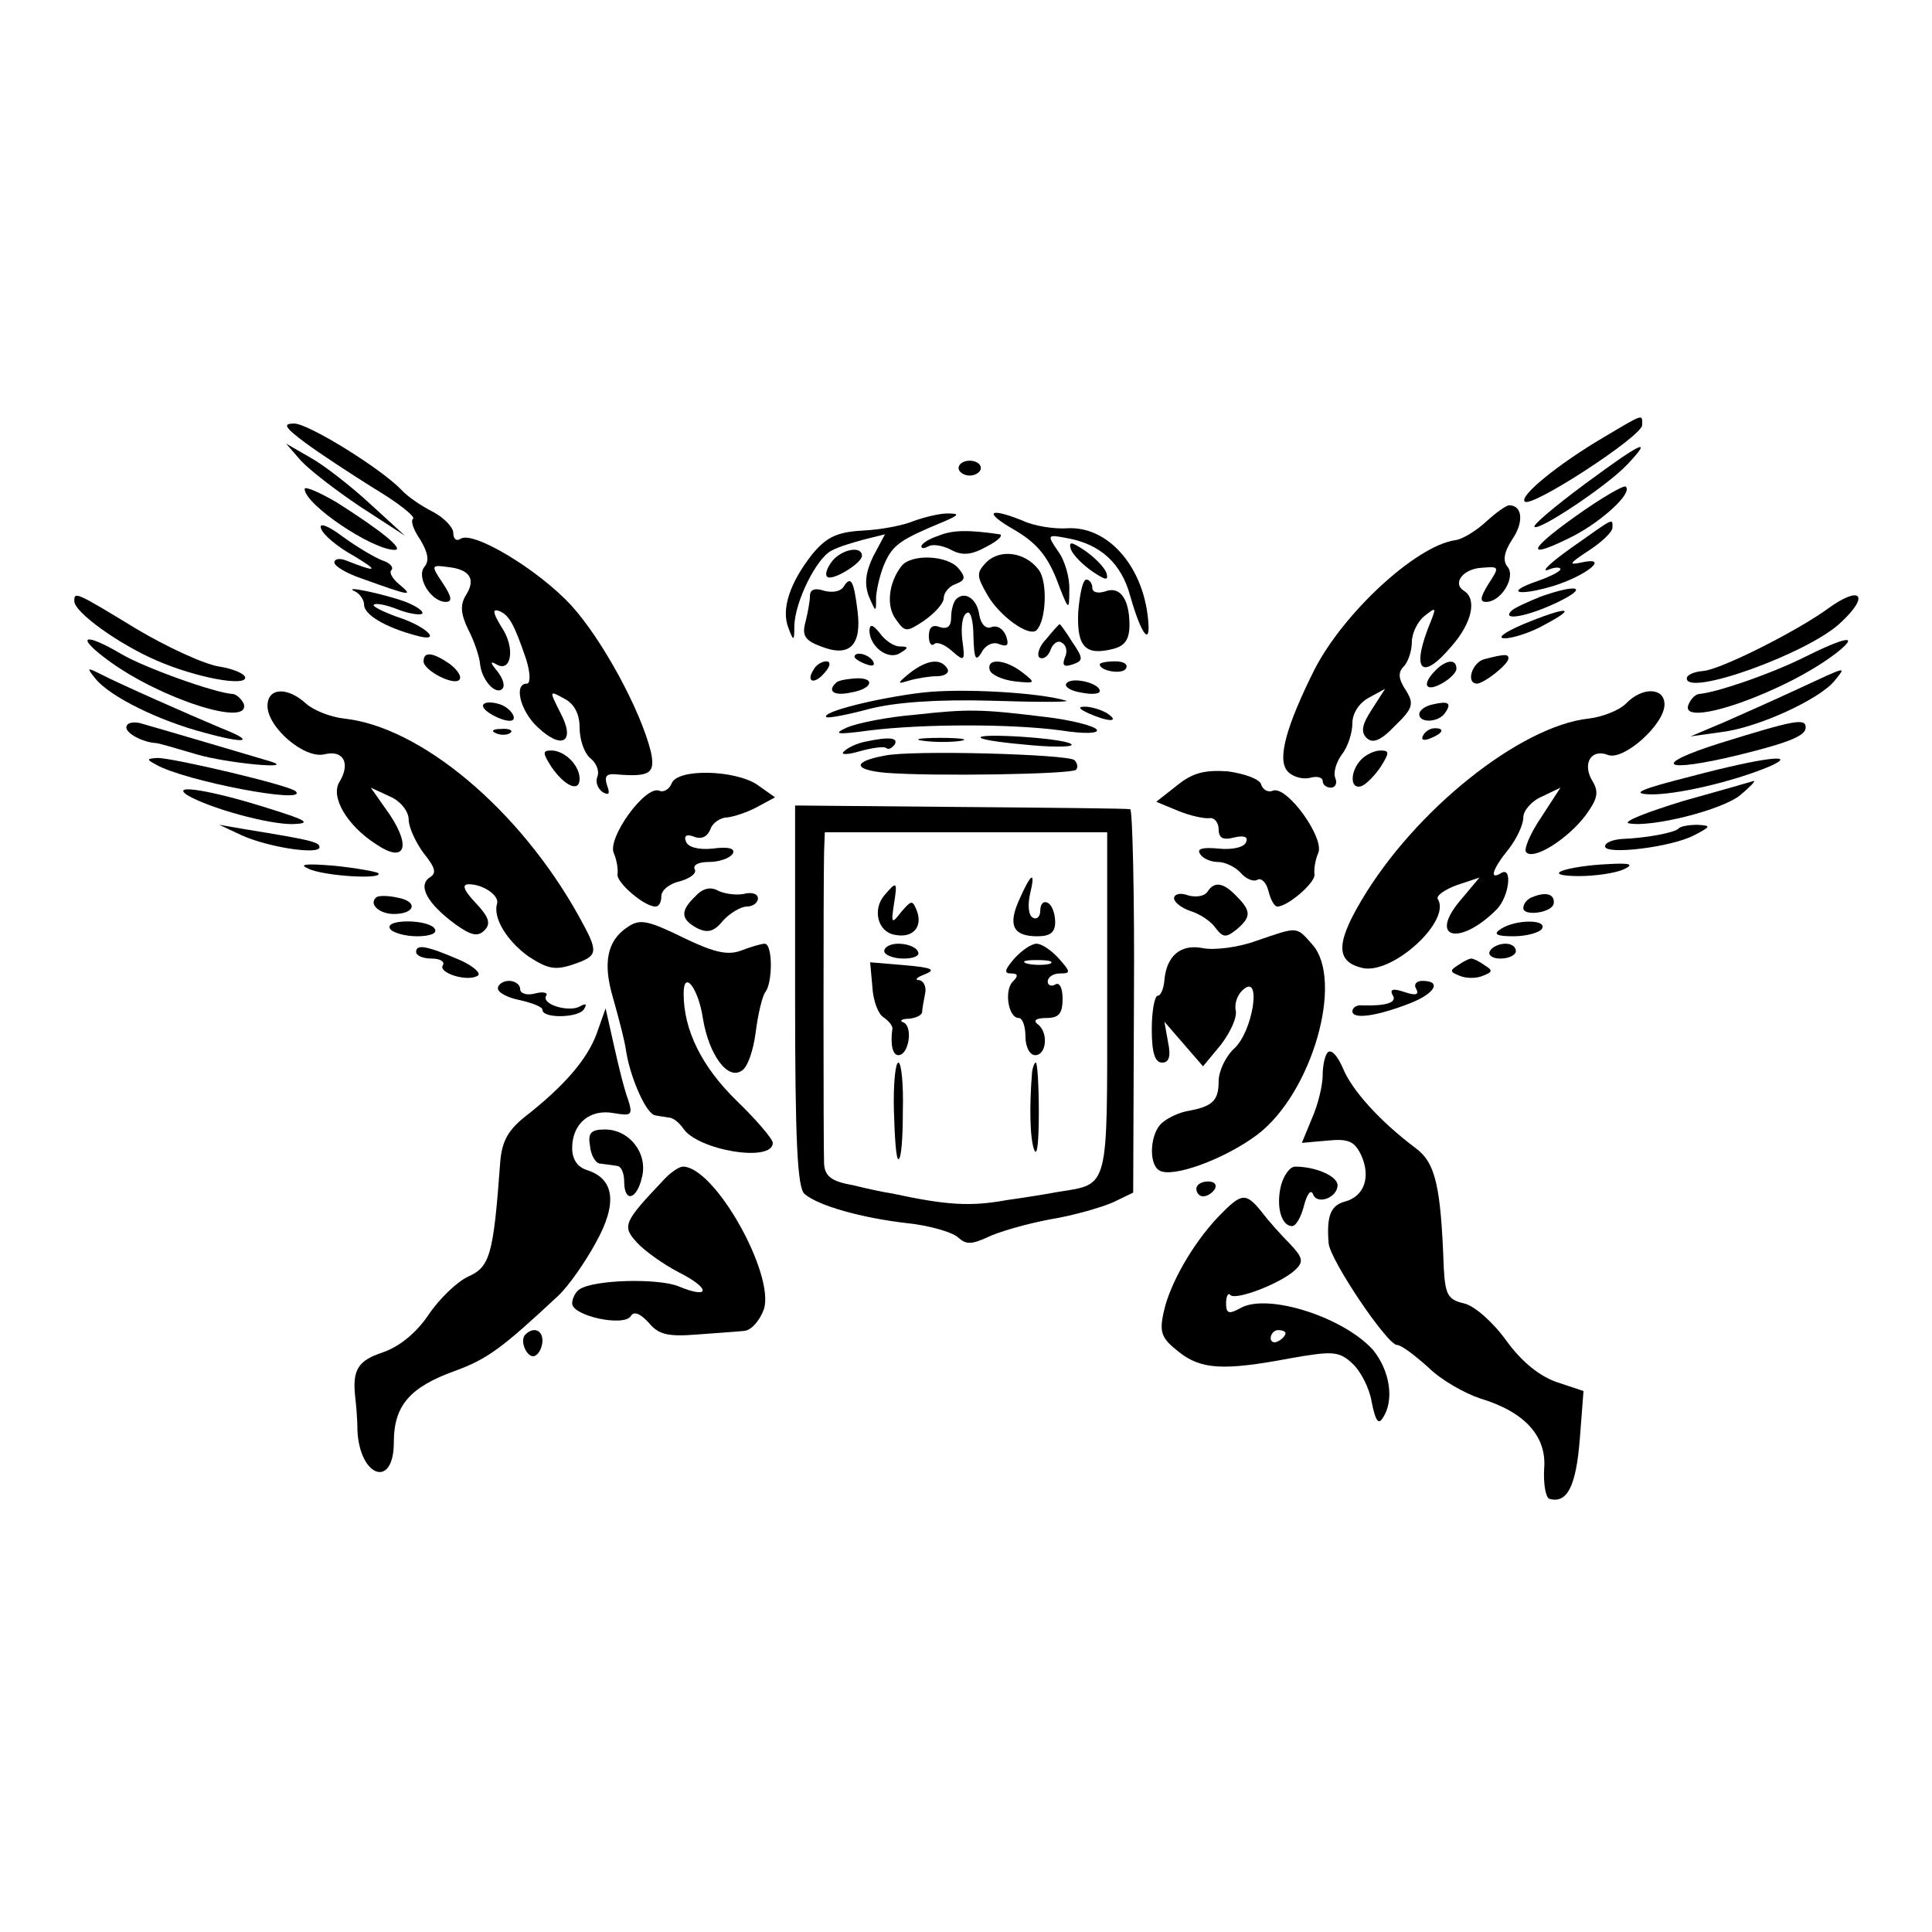<?xml version="1.0" standalone="no"?>
<!DOCTYPE svg PUBLIC "-//W3C//DTD SVG 20010904//EN"
 "http://www.w3.org/TR/2001/REC-SVG-20010904/DTD/svg10.dtd">
<svg version="1.0" xmlns="http://www.w3.org/2000/svg"
 width="260pt" height="260pt" viewBox="0 0 260 260"
 preserveAspectRatio="xMidYMid meet">
<g transform="translate(0,260) scale(0.1,-0.1)"
fill="#000000" stroke="none">
<path d="M2159 2012 c-63 -37 -115 -80 -107 -87 9 -9 158 88 158 103 0 15 3
16 -51 -16z"/>
<path d="M411 2004 c19 -14 60 -41 92 -61 32 -19 56 -38 53 -41 -4 -3 1 -16
10 -29 10 -17 12 -28 5 -36 -11 -14 9 -47 29 -47 9 0 8 7 -4 25 -16 24 -16 25
6 22 30 -3 39 -16 25 -38 -8 -13 -7 -25 3 -46 8 -15 15 -36 16 -46 2 -22 21
-43 30 -34 4 4 1 14 -7 24 -9 11 -10 14 -1 9 20 -12 26 22 7 50 -11 18 -13 25
-4 22 14 -5 21 -18 37 -65 6 -19 6 -33 1 -33 -18 0 -9 -37 15 -59 33 -31 51
-19 30 20 -15 30 -15 30 5 19 14 -7 21 -21 21 -39 0 -16 6 -34 14 -41 8 -6 13
-17 10 -25 -3 -7 0 -16 7 -21 9 -5 10 -2 6 9 -4 12 -1 16 11 15 47 -4 54 1 48
30 -14 57 -66 152 -107 197 -44 48 -132 101 -149 90 -6 -4 -10 0 -10 8 0 7
-12 20 -27 28 -16 8 -35 21 -43 30 -28 29 -125 89 -144 89 -16 0 -13 -5 15
-26z"/>
<path d="M405 1980 c11 -12 47 -40 80 -62 l60 -39 -47 43 c-26 24 -62 52 -80
62 l-33 19 20 -23z"/>
<path d="M2132 1948 c-39 -29 -69 -54 -67 -57 6 -6 99 56 125 84 36 38 19 30
-58 -27z"/>
<path d="M1290 1970 c0 -5 7 -10 15 -10 8 0 15 5 15 10 0 6 -7 10 -15 10 -8 0
-15 -4 -15 -10z"/>
<path d="M410 1942 c0 -21 91 -82 121 -82 14 0 -18 26 -78 64 -24 14 -43 22
-43 18z"/>
<path d="M2120 1905 c-66 -47 -67 -59 -2 -26 38 20 79 57 70 66 -2 3 -33 -15
-68 -40z"/>
<path d="M2000 1898 c-13 -12 -32 -24 -42 -25 -53 -8 -150 -98 -189 -174 -38
-76 -50 -120 -37 -136 6 -8 20 -12 30 -10 10 3 18 1 18 -4 0 -5 5 -9 11 -9 6
0 9 6 6 13 -3 7 1 21 9 32 8 10 14 29 14 42 0 13 9 27 22 34 l22 12 -18 -28
c-13 -20 -15 -30 -7 -38 8 -8 19 -4 38 16 25 24 26 30 15 48 -10 15 -11 24 -3
32 6 6 11 21 11 33 0 12 8 28 17 35 15 12 16 12 9 -6 -28 -67 -14 -84 28 -34
27 31 34 63 16 74 -16 10 -1 30 25 31 23 2 23 1 8 -22 -11 -18 -12 -24 -3 -24
20 0 40 33 29 47 -7 8 -5 20 6 37 16 23 14 46 -4 46 -4 0 -18 -10 -31 -22z"/>
<path d="M1230 1899 c-14 -6 -45 -12 -69 -13 -35 -2 -49 -9 -68 -32 -30 -38
-42 -74 -32 -99 7 -19 8 -18 8 3 1 33 30 91 50 101 9 5 29 11 44 15 l28 7 -16
-30 c-10 -21 -12 -36 -6 -53 10 -23 10 -23 10 -1 1 12 6 33 12 46 11 24 21 31
79 55 21 9 22 11 5 11 -11 0 -31 -5 -45 -10z"/>
<path d="M1365 1887 c29 -17 44 -34 57 -67 16 -42 17 -43 17 -15 1 17 -6 41
-15 53 -15 22 -15 23 11 18 46 -8 74 -34 86 -78 15 -53 28 -69 24 -31 -7 72
-55 126 -110 122 -16 -1 -43 3 -58 10 -47 19 -54 12 -12 -12z"/>
<path d="M432 1889 c2 -8 22 -25 44 -37 35 -21 32 -23 -11 -6 -8 3 -15 2 -15
-3 0 -5 17 -15 38 -22 64 -23 69 -24 50 -8 -10 8 -15 17 -11 20 3 4 -3 10 -13
13 -10 4 -34 18 -53 32 -20 15 -32 19 -29 11z"/>
<path d="M2115 1863 c-27 -19 -42 -33 -32 -30 9 4 17 4 17 1 0 -3 -14 -10 -31
-16 -44 -15 -28 -21 20 -7 46 14 79 41 39 32 -18 -4 -16 -1 10 16 17 11 32 25
32 31 0 13 3 14 -55 -27z"/>
<path d="M1263 1879 c-13 -4 -23 -11 -23 -14 0 -4 4 -3 10 0 5 3 19 1 30 -5
15 -8 27 -7 47 4 16 8 24 16 18 17 -41 6 -63 6 -82 -2z"/>
<path d="M1441 1861 c3 -8 16 -21 29 -30 18 -12 22 -13 19 -2 -3 8 -16 21 -29
30 -18 12 -22 13 -19 2z"/>
<path d="M1120 1845 c-7 -9 -10 -18 -7 -21 6 -7 47 18 47 28 0 14 -27 9 -40
-7z"/>
<path d="M1327 1843 c-13 -14 -13 -18 2 -44 16 -28 56 -57 66 -47 13 13 15 65
3 81 -18 24 -52 29 -71 10z"/>
<path d="M1213 1838 c-17 -22 -21 -54 -7 -72 12 -17 14 -17 38 -1 14 10 26 23
26 30 0 7 7 16 16 19 13 5 14 9 4 21 -15 18 -64 20 -77 3z"/>
<path d="M1135 1810 c-4 -6 -15 -8 -26 -5 -12 4 -19 2 -19 -7 0 -7 -3 -23 -6
-35 -5 -18 -1 -25 21 -33 38 -15 55 1 49 48 -5 41 -9 48 -19 32z"/>
<path d="M1451 1776 c-2 -47 10 -59 48 -49 15 4 21 13 21 32 0 35 -13 53 -33
45 -10 -3 -17 -1 -17 5 0 6 -4 11 -8 11 -5 0 -9 -20 -11 -44z"/>
<path d="M478 1804 c6 -3 12 -11 12 -18 0 -13 28 -30 69 -41 38 -11 16 12 -25
25 -19 7 -33 14 -31 16 2 3 17 0 32 -6 15 -6 30 -8 33 -6 3 3 -7 10 -22 16
-30 11 -88 23 -68 14z"/>
<path d="M2073 1797 c-17 -7 -35 -15 -39 -19 -14 -14 21 -8 61 11 44 21 29 26
-22 8z"/>
<path d="M100 1791 c0 -15 60 -58 111 -80 53 -23 119 -35 119 -23 0 5 -16 12
-35 15 -20 3 -70 26 -112 51 -82 50 -83 50 -83 37z"/>
<path d="M1287 1794 c-4 -4 -7 -15 -7 -25 0 -12 -5 -16 -15 -13 -10 4 -15 0
-15 -12 0 -9 3 -14 7 -11 3 4 14 0 24 -9 17 -15 18 -14 14 15 -2 17 0 33 6 36
5 4 9 -10 9 -32 1 -30 3 -34 11 -21 5 10 16 15 24 11 11 -4 13 -1 9 11 -4 10
-12 15 -20 12 -7 -3 -14 4 -16 16 -3 22 -19 33 -31 22z"/>
<path d="M2460 1781 c-41 -30 -144 -82 -168 -84 -12 -1 -22 -5 -22 -10 0 -25
164 34 207 75 40 37 27 51 -17 19z"/>
<path d="M2050 1760 c-26 -11 -36 -19 -25 -19 11 0 36 8 55 19 45 24 28 24
-30 0z"/>
<path d="M1170 1752 c0 -22 25 -41 41 -31 12 7 12 9 0 9 -8 0 -20 8 -27 18 -9
11 -13 13 -14 4z"/>
<path d="M1408 1740 c-10 -10 -13 -22 -9 -25 5 -3 12 2 15 11 3 8 10 13 15 9
6 -3 8 -12 4 -20 -4 -11 -1 -13 11 -9 14 5 14 8 -1 30 -8 13 -16 24 -17 24 -1
0 -9 -9 -18 -20z"/>
<path d="M146 1711 c69 -51 192 -91 182 -58 -3 6 -9 12 -14 13 -24 1 -121 36
-151 54 -51 30 -62 24 -17 -9z"/>
<path d="M2425 1714 c-45 -22 -115 -46 -139 -48 -5 -1 -11 -7 -14 -15 -11 -32
130 17 199 70 33 26 14 23 -46 -7z"/>
<path d="M570 1710 c0 -12 40 -33 48 -25 4 4 -2 13 -12 21 -23 16 -36 18 -36
4z"/>
<path d="M1150 1716 c0 -2 7 -7 16 -10 8 -3 12 -2 9 4 -6 10 -25 14 -25 6z"/>
<path d="M1998 1713 c-17 -4 -26 -33 -10 -33 10 1 42 26 42 34 0 6 -5 6 -32
-1z"/>
<path d="M1095 1699 c-11 -17 1 -21 15 -4 8 9 8 15 2 15 -6 0 -14 -5 -17 -11z"/>
<path d="M1224 1694 c-17 -14 -17 -15 -1 -10 10 3 28 6 38 6 11 0 17 5 14 10
-9 15 -28 12 -51 -6z"/>
<path d="M1332 1698 c2 -6 17 -13 34 -15 28 -3 28 -2 10 12 -23 18 -49 20 -44
3z"/>
<path d="M1480 1706 c0 -9 30 -14 35 -6 4 6 -3 10 -14 10 -12 0 -21 -2 -21 -4z"/>
<path d="M1932 1698 c-19 -19 -14 -30 8 -18 11 6 20 15 20 20 0 14 -14 12 -28
-2z"/>
<path d="M129 1686 c20 -24 85 -56 146 -72 58 -16 69 -12 23 6 -43 18 -138 60
-163 73 -18 9 -19 9 -6 -7z"/>
<path d="M2420 1673 c-30 -14 -75 -34 -100 -45 l-45 -19 43 6 c48 6 131 44
151 69 16 20 18 20 -49 -11z"/>
<path d="M1125 1681 c-12 -11 -3 -18 20 -13 30 5 34 21 5 19 -12 -1 -23 -3
-25 -6z"/>
<path d="M1435 1680 c-3 -4 6 -10 20 -12 14 -3 25 -2 25 2 0 11 -39 20 -45 10z"/>
<path d="M1242 1668 c-60 -7 -137 -26 -130 -33 2 -2 28 3 58 11 35 9 92 13
164 11 61 -2 106 -2 101 0 -36 11 -140 17 -193 11z"/>
<path d="M360 1650 c0 -29 50 -72 77 -65 25 6 35 -12 20 -37 -13 -20 10 -59
49 -84 38 -26 48 -5 19 39 l-26 37 26 -12 c14 -6 25 -20 25 -31 0 -10 9 -30
20 -45 16 -20 18 -27 8 -33 -16 -11 -3 -35 35 -63 21 -15 30 -17 39 -8 9 9 6
18 -12 37 -16 17 -19 25 -9 25 19 0 41 -15 38 -26 -6 -19 13 -50 42 -71 26
-17 36 -19 60 -11 35 12 35 16 8 65 -80 144 -213 255 -316 266 -18 2 -41 11
-51 20 -25 23 -52 22 -52 -3z"/>
<path d="M2188 1653 c-9 -9 -32 -18 -50 -20 -92 -10 -234 -123 -306 -245 -35
-59 -34 -83 3 -91 41 -7 118 64 100 93 -3 4 9 13 26 19 l30 10 -26 -31 c-43
-51 -1 -62 49 -12 17 17 22 59 6 49 -16 -10 -12 5 10 32 11 14 20 33 20 43 0
9 11 22 25 28 l25 12 -26 -40 c-15 -22 -24 -44 -20 -47 10 -11 56 18 80 50 16
22 18 31 9 46 -14 23 -2 44 21 35 21 -8 76 41 76 68 0 23 -30 24 -52 1z"/>
<path d="M650 1650 c0 -7 24 -20 36 -20 13 0 1 19 -16 23 -11 3 -20 2 -20 -3z"/>
<path d="M1928 1652 c-10 -2 -18 -8 -18 -13 0 -13 27 -11 35 2 9 13 4 16 -17
11z"/>
<path d="M1230 1638 c-36 -3 -76 -11 -90 -17 -20 -9 -14 -10 30 -4 73 9 192 9
258 0 32 -5 51 -4 48 1 -3 5 -34 13 -68 17 -89 11 -105 11 -178 3z"/>
<path d="M1465 1640 c27 -12 43 -12 25 0 -8 5 -22 9 -30 9 -10 0 -8 -3 5 -9z"/>
<path d="M170 1621 c0 -8 22 -20 40 -21 3 0 27 -7 54 -15 40 -12 135 -21 101
-10 -10 3 -145 43 -177 52 -10 2 -18 0 -18 -6z"/>
<path d="M2315 1600 c-95 -30 -78 -41 25 -16 69 17 90 26 90 37 0 13 -15 10
-115 -21z"/>
<path d="M668 1613 c7 -3 16 -2 19 1 4 3 -2 6 -13 5 -11 0 -14 -3 -6 -6z"/>
<path d="M1915 1610 c-3 -6 1 -7 9 -4 18 7 21 14 7 14 -6 0 -13 -4 -16 -10z"/>
<path d="M1165 1602 c-11 -2 -24 -8 -29 -13 -6 -5 4 -5 21 0 18 5 34 7 36 4 3
-2 7 0 11 5 5 9 -6 11 -39 4z"/>
<path d="M1243 1603 c15 -2 37 -2 50 0 12 2 0 4 -28 4 -27 0 -38 -2 -22 -4z"/>
<path d="M1320 1607 c3 -3 34 -7 69 -10 35 -3 59 -2 52 2 -12 8 -129 15 -121
8z"/>
<path d="M742 1568 c18 -26 38 -35 38 -16 0 18 -20 38 -38 38 -12 0 -12 -3 0
-22z"/>
<path d="M1190 1583 c-43 -8 -42 -19 2 -23 63 -5 249 -2 256 4 3 3 2 9 -2 13
-8 8 -221 14 -256 6z"/>
<path d="M1832 1578 c-15 -15 -16 -41 0 -36 6 2 18 14 26 26 12 19 12 22 0 22
-8 0 -19 -5 -26 -12z"/>
<path d="M210 1571 c38 -22 206 -54 188 -36 -7 8 -165 45 -186 45 -15 -1 -15
-2 -2 -9z"/>
<path d="M2275 1555 c-67 -17 -81 -23 -55 -24 35 -1 112 17 160 37 44 19 -7
13 -105 -13z"/>
<path d="M1584 1543 l-28 -22 29 -12 c17 -7 36 -11 43 -10 6 1 12 -6 12 -15 0
-12 6 -15 21 -11 13 3 19 1 16 -6 -2 -7 -18 -11 -37 -9 -21 2 -30 0 -25 -7 3
-6 14 -11 24 -11 10 0 24 -7 31 -15 7 -8 17 -12 22 -9 5 3 12 -3 15 -15 3 -12
8 -21 12 -21 14 0 51 32 50 43 -1 7 1 20 5 29 9 20 -42 91 -61 84 -6 -3 -14 1
-16 9 -3 7 -23 14 -45 17 -31 2 -47 -2 -68 -19z"/>
<path d="M904 1546 c-3 -8 -11 -13 -17 -10 -19 7 -70 -64 -61 -84 4 -9 6 -22
5 -29 -1 -11 36 -43 51 -43 5 0 8 6 8 14 0 8 11 17 25 20 14 4 23 11 20 16 -3
6 5 10 19 10 14 0 28 5 32 11 4 7 -5 10 -27 7 -19 -2 -34 2 -36 10 -3 7 1 10
11 6 10 -4 18 0 22 10 3 9 14 16 23 16 9 1 27 7 40 14 l24 13 -24 17 c-30 20
-107 22 -115 2z"/>
<path d="M2265 1522 c-49 -15 -82 -28 -73 -30 30 -6 126 18 150 38 13 11 21
19 18 19 -3 -1 -45 -13 -95 -27z"/>
<path d="M252 1530 c28 -17 110 -40 143 -39 24 1 18 5 -30 20 -78 25 -137 35
-113 19z"/>
<path d="M1070 1259 c0 -193 3 -259 13 -266 19 -16 77 -32 137 -39 30 -3 61
-12 69 -19 11 -10 18 -10 40 0 14 7 52 18 84 24 31 5 69 16 85 23 l27 13 1
258 c1 141 -2 258 -5 258 -3 1 -106 2 -228 3 l-223 2 0 -257z m420 -9 c0 -253
3 -243 -66 -254 -16 -3 -47 -8 -69 -11 -49 -9 -81 -7 -155 9 -8 1 -32 6 -52
11 -29 5 -38 12 -39 29 -1 24 -1 376 0 419 l1 27 190 0 190 0 0 -230z"/>
<path d="M1372 1390 c-16 -35 -9 -50 24 -50 17 0 24 5 24 19 0 11 -4 23 -10
26 -5 3 -10 -1 -10 -10 0 -9 -5 -13 -10 -10 -6 3 -7 17 -4 31 8 33 2 30 -14
-6z"/>
<path d="M1190 1395 c-16 -19 -9 -49 14 -53 24 -5 38 10 30 32 -6 15 -7 15
-21 -1 -13 -17 -14 -16 -10 10 5 31 4 32 -13 12z"/>
<path d="M1190 1320 c0 -5 12 -10 26 -10 14 0 23 4 19 10 -3 6 -15 10 -26 10
-10 0 -19 -4 -19 -10z"/>
<path d="M1365 1310 c-13 -15 -14 -20 -5 -20 10 0 11 -3 3 -11 -12 -12 -6 -49
8 -49 5 0 9 -11 9 -25 0 -14 6 -25 13 -25 16 0 18 32 3 42 -6 5 -1 8 12 8 17
0 22 6 22 26 0 14 -4 23 -10 19 -5 -3 -10 -1 -10 4 0 6 7 11 17 11 14 0 14 2
-2 20 -10 11 -23 20 -30 20 -7 0 -20 -9 -30 -20z m48 -7 c-7 -2 -21 -2 -30 0
-10 3 -4 5 12 5 17 0 24 -2 18 -5z"/>
<path d="M1174 1272 c1 -19 8 -37 15 -41 7 -5 12 -11 12 -15 -3 -21 0 -36 8
-36 14 0 20 38 7 44 -6 2 -3 5 7 5 9 1 17 4 18 9 0 4 2 15 4 25 2 9 -2 17 -8
18 -7 0 -3 4 8 8 15 6 9 9 -27 12 l-47 4 3 -33z"/>
<path d="M1203 1105 c1 -36 3 -65 6 -65 4 0 6 29 6 65 1 36 -2 65 -6 65 -4 0
-7 -29 -6 -65z"/>
<path d="M1389 1158 c-4 -48 -3 -91 3 -106 4 -9 6 13 6 51 0 37 -2 67 -4 67
-2 0 -4 -6 -5 -12z"/>
<path d="M325 1476 c35 -16 105 -27 105 -16 0 7 -14 10 -100 24 l-35 6 30 -14z"/>
<path d="M2259 1485 c-6 -6 -46 -13 -76 -14 -13 -1 -23 -5 -23 -10 0 -12 90
-1 120 15 23 12 23 13 4 14 -11 0 -23 -2 -25 -5z"/>
<path d="M415 1431 c20 -10 102 -15 94 -6 -3 2 -30 7 -60 10 -37 3 -48 2 -34
-4z"/>
<path d="M2102 1428 c-10 -4 -1 -7 23 -7 22 0 49 4 60 9 15 7 9 9 -23 7 -23
-1 -50 -5 -60 -9z"/>
<path d="M936 1394 c-21 -20 -20 -31 2 -43 14 -7 23 -5 35 10 9 10 24 19 32
19 8 0 15 5 15 11 0 6 -8 9 -19 6 -10 -2 -25 0 -34 4 -10 6 -21 4 -31 -7z"/>
<path d="M1625 1400 c-4 -6 -15 -8 -26 -5 -10 4 -19 2 -19 -4 0 -5 10 -13 22
-17 13 -4 28 -14 34 -23 10 -13 14 -13 28 -2 20 17 20 25 0 45 -18 19 -30 20
-39 6z"/>
<path d="M506 1392 c-10 -9 5 -22 24 -22 29 0 33 17 5 22 -13 3 -27 3 -29 0z"/>
<path d="M2063 1393 c-7 -2 -13 -9 -13 -15 0 -12 41 -6 41 7 1 12 -11 15 -28
8z"/>
<path d="M525 1350 c3 -5 20 -10 36 -10 18 0 28 4 24 10 -3 6 -20 10 -36 10
-18 0 -28 -4 -24 -10z"/>
<path d="M844 1352 c-27 -18 -33 -48 -19 -95 7 -25 16 -58 18 -74 6 -35 27
-83 39 -84 4 -1 13 -2 18 -3 6 0 14 -7 19 -14 19 -30 121 -47 121 -20 0 5 -22
31 -49 57 -46 45 -71 94 -71 144 0 33 20 7 26 -34 8 -48 33 -83 52 -70 8 4 16
28 19 52 3 24 9 49 13 54 10 13 10 65 -1 65 -4 0 -18 -4 -31 -9 -18 -7 -36 -3
-74 15 -53 26 -63 28 -80 16z"/>
<path d="M2020 1350 c-11 -7 -7 -10 17 -10 17 0 35 5 38 10 8 13 -35 13 -55 0z"/>
<path d="M1691 1334 c-24 -9 -57 -13 -72 -10 -30 6 -49 -10 -52 -43 -1 -12 -5
-21 -9 -21 -4 0 -8 -20 -8 -45 0 -31 4 -45 14 -45 9 0 12 8 8 27 l-5 28 26
-30 26 -30 24 29 c13 17 22 37 20 46 -2 9 2 22 11 29 24 20 12 -57 -13 -80
-12 -11 -21 -31 -21 -44 0 -26 -8 -34 -41 -40 -12 -2 -27 -9 -35 -16 -16 -13
-19 -55 -4 -64 17 -11 88 15 132 48 74 56 117 208 74 256 -22 25 -19 24 -75 5z"/>
<path d="M560 1319 c0 -5 9 -9 21 -9 11 0 18 -4 15 -9 -7 -10 33 -23 47 -14 5
3 -6 13 -24 21 -44 19 -59 22 -59 11z"/>
<path d="M2005 1320 c-3 -5 3 -10 14 -10 12 0 21 5 21 10 0 6 -6 10 -14 10 -8
0 -18 -4 -21 -10z"/>
<path d="M1962 1301 c-11 -7 -11 -9 2 -14 9 -4 23 -4 32 0 13 5 13 7 2 14 -7
5 -15 9 -18 9 -3 0 -11 -4 -18 -9z"/>
<path d="M670 1270 c0 -6 14 -13 30 -16 17 -4 30 -9 30 -13 0 -12 49 -11 56 1
4 7 3 8 -5 4 -14 -9 -53 2 -46 14 3 4 -4 6 -15 3 -11 -3 -20 0 -20 6 0 6 -7
11 -15 11 -8 0 -15 -5 -15 -10z"/>
<path d="M1906 1269 c4 -8 -1 -9 -16 -4 -15 5 -20 4 -16 -4 7 -10 -8 -15 -41
-14 -7 1 -13 -3 -13 -8 0 -11 32 -7 78 11 33 13 43 30 16 30 -8 0 -12 -5 -8
-11z"/>
<path d="M803 1209 c-13 -35 -44 -71 -98 -113 -22 -18 -30 -33 -32 -62 -9
-124 -14 -139 -43 -152 -15 -7 -39 -30 -53 -51 -17 -25 -39 -43 -62 -51 -33
-11 -41 -23 -37 -60 1 -8 3 -28 3 -45 3 -63 49 -79 49 -16 0 49 21 74 82 96
44 16 64 31 139 101 14 13 37 46 51 72 29 52 25 85 -11 97 -14 4 -21 15 -21
30 0 33 24 53 56 47 24 -4 26 -3 19 19 -5 13 -13 46 -19 73 l-11 49 -12 -34z"/>
<path d="M1787 1184 c-4 -4 -7 -18 -7 -31 0 -13 -6 -39 -14 -57 l-14 -34 34 3
c29 3 37 -1 46 -20 13 -29 4 -55 -22 -62 -19 -5 -25 -19 -22 -56 2 -23 79
-137 92 -137 6 0 24 -14 42 -30 17 -17 49 -35 70 -42 60 -18 90 -51 86 -95 -1
-20 2 -38 7 -40 24 -7 36 17 41 80 l5 65 -36 12 c-23 8 -47 27 -68 56 -18 25
-43 47 -57 50 -21 5 -25 11 -27 47 -4 111 -11 142 -38 162 -48 36 -86 78 -98
108 -7 16 -15 25 -20 21z"/>
<path d="M794 1058 c1 -13 8 -24 14 -24 7 -1 17 -2 22 -3 6 0 10 -10 10 -21 0
-29 17 -25 24 6 8 32 -17 64 -50 64 -19 0 -23 -5 -20 -22z"/>
<path d="M893 1012 c-54 -57 -56 -62 -36 -84 10 -11 35 -29 56 -40 44 -22 43
-37 0 -19 -28 11 -113 9 -133 -4 -5 -3 -10 -12 -10 -19 0 -17 70 -32 79 -17 4
7 13 3 24 -9 13 -16 26 -19 64 -16 27 2 56 4 65 5 9 1 20 13 26 29 15 47 -66
192 -109 192 -5 0 -17 -8 -26 -18z"/>
<path d="M1724 1005 c-7 -28 0 -55 15 -55 5 0 12 12 16 28 4 15 9 22 12 15 5
-15 33 -5 33 12 0 12 -29 25 -57 25 -7 0 -15 -11 -19 -25z"/>
<path d="M1610 1000 c0 -5 4 -10 9 -10 6 0 13 5 16 10 3 6 -1 10 -9 10 -9 0
-16 -4 -16 -10z"/>
<path d="M1639 962 c-34 -36 -65 -90 -73 -128 -6 -27 -3 -35 20 -53 30 -24 60
-26 150 -9 57 10 66 10 84 -7 11 -10 23 -33 26 -52 5 -25 9 -31 15 -21 16 24
9 64 -13 91 -39 44 -141 77 -178 57 -16 -9 -20 -8 -20 6 0 10 3 15 6 11 8 -7
68 16 87 34 12 11 10 17 -7 35 -12 12 -29 31 -38 43 -22 27 -27 26 -59 -7z
m91 -156 c0 -3 -4 -8 -10 -11 -5 -3 -10 -1 -10 4 0 6 5 11 10 11 6 0 10 -2 10
-4z"/>
<path d="M707 804 c-9 -9 4 -35 14 -28 5 3 9 12 9 20 0 14 -12 19 -23 8z"/>
</g>
</svg>
